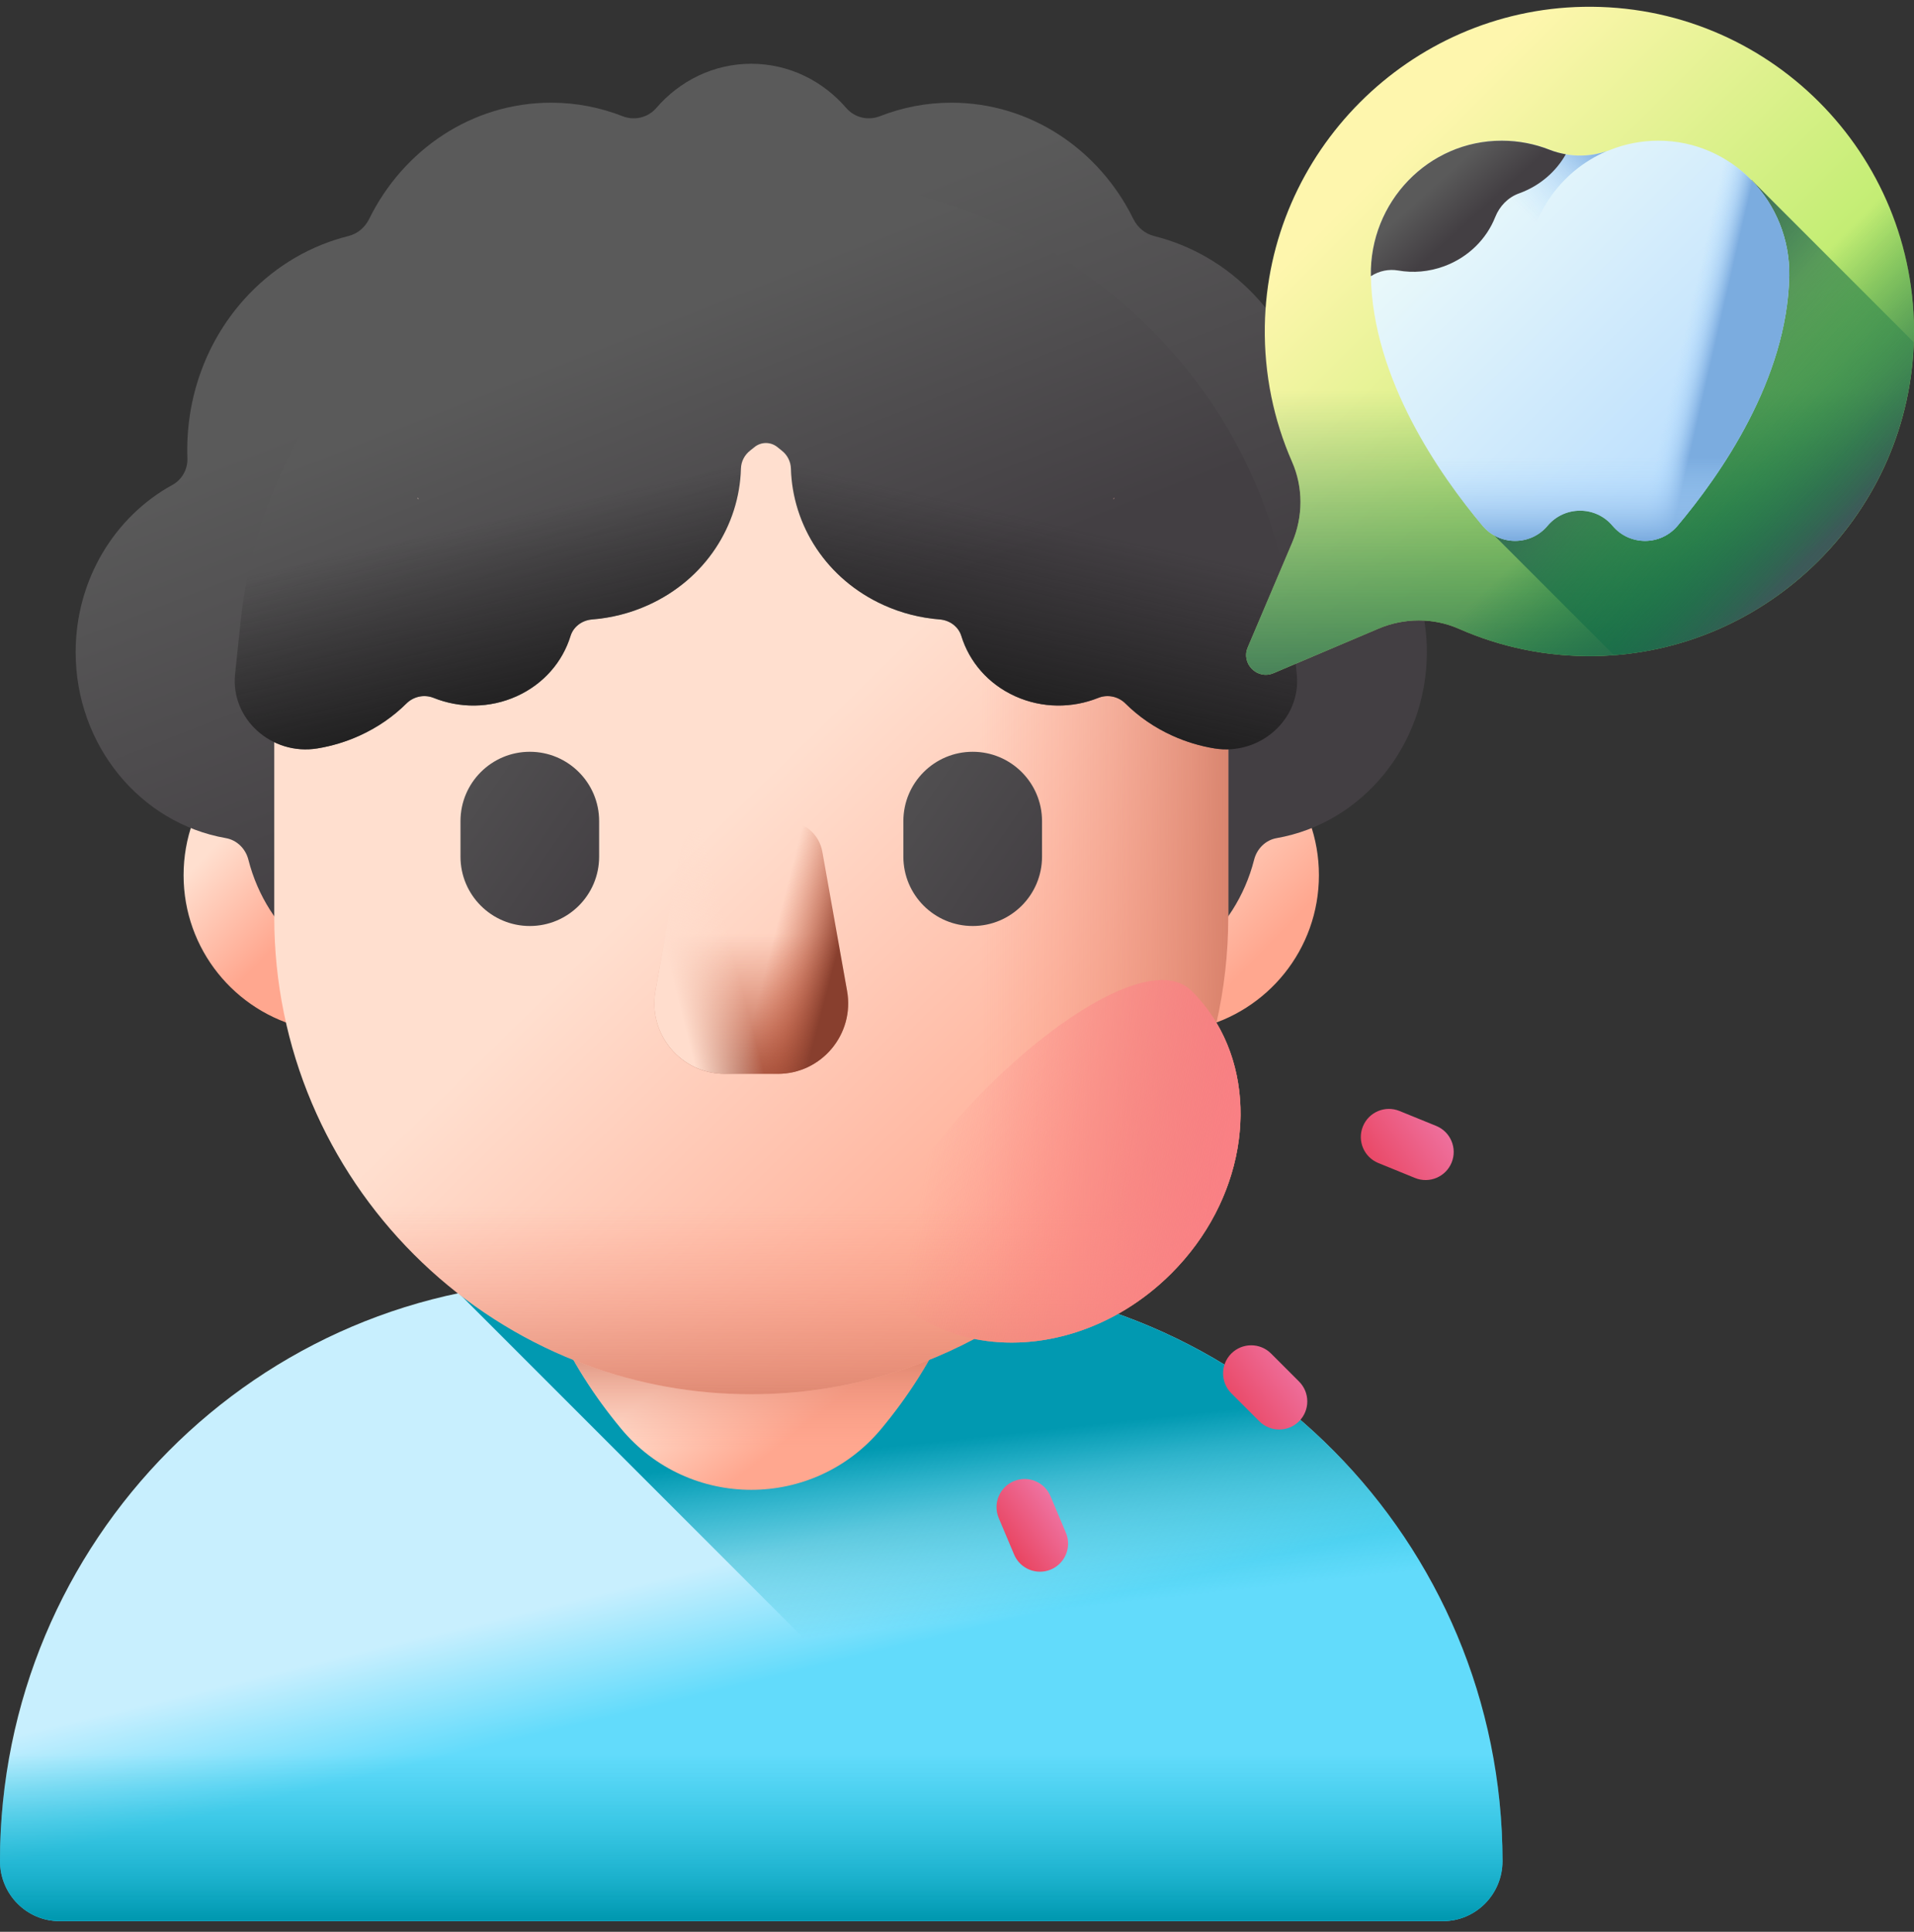 <?xml version="1.0" encoding="UTF-8"?>
<svg width="110px" height="111px" viewBox="0 0 110 111" version="1.1" xmlns="http://www.w3.org/2000/svg" xmlns:xlink="http://www.w3.org/1999/xlink">
    <rect x="0" y="0" width="110" height="111" fill="#333333" stroke="none"/>
    <title>patient</title>
    <defs>
        <linearGradient x1="44.214%" y1="46.391%" x2="52.706%" y2="61.177%" id="linearGradient-1">
            <stop stop-color="#C8EFFE" offset="0%"></stop>
            <stop stop-color="#62DBFB" offset="100%"></stop>
        </linearGradient>
        <linearGradient x1="50.871%" y1="52.539%" x2="45.996%" y2="25.146%" id="linearGradient-2">
            <stop stop-color="#07B2CD" stop-opacity="0" offset="0%"></stop>
            <stop stop-color="#06AEC9" stop-opacity="0.376" offset="37.59%"></stop>
            <stop stop-color="#04A3BD" stop-opacity="0.765" offset="76.48%"></stop>
            <stop stop-color="#0199B1" offset="100%"></stop>
        </linearGradient>
        <linearGradient x1="53.674%" y1="38.742%" x2="75.975%" y2="59.85%" id="linearGradient-3">
            <stop stop-color="#FFDFCF" offset="0%"></stop>
            <stop stop-color="#FFA78F" offset="100%"></stop>
        </linearGradient>
        <linearGradient x1="50%" y1="81.655%" x2="50%" y2="44.146%" id="linearGradient-4">
            <stop stop-color="#F89580" stop-opacity="0" offset="0%"></stop>
            <stop stop-color="#C5715A" offset="99.72%"></stop>
        </linearGradient>
        <linearGradient x1="44.626%" y1="27.903%" x2="65.635%" y2="69.01%" id="linearGradient-5">
            <stop stop-color="#FFDFCF" offset="0%"></stop>
            <stop stop-color="#FFA78F" offset="100%"></stop>
        </linearGradient>
        <linearGradient x1="28.797%" y1="20.094%" x2="58.197%" y2="77.618%" id="linearGradient-6">
            <stop stop-color="#FFDFCF" offset="0%"></stop>
            <stop stop-color="#FFA78F" offset="100%"></stop>
        </linearGradient>
        <linearGradient x1="34.541%" y1="29.335%" x2="58.613%" y2="71.526%" id="linearGradient-7">
            <stop stop-color="#5A5A5A" offset="0%"></stop>
            <stop stop-color="#433F43" offset="100%"></stop>
        </linearGradient>
        <linearGradient x1="48.866%" y1="49.107%" x2="80.769%" y2="88.679%" id="linearGradient-8">
            <stop stop-color="#FFDFCF" offset="0%"></stop>
            <stop stop-color="#FFA78F" offset="100%"></stop>
        </linearGradient>
        <linearGradient x1="44.963%" y1="50%" x2="104.508%" y2="50%" id="linearGradient-9">
            <stop stop-color="#F89580" stop-opacity="0" offset="0%"></stop>
            <stop stop-color="#F08F7A" stop-opacity="0.271" offset="26.99%"></stop>
            <stop stop-color="#D97F69" stop-opacity="0.696" offset="69.45%"></stop>
            <stop stop-color="#C5715A" offset="99.72%"></stop>
        </linearGradient>
        <linearGradient x1="50%" y1="50.906%" x2="50%" y2="116.423%" id="linearGradient-10">
            <stop stop-color="#F89580" stop-opacity="0" offset="0%"></stop>
            <stop stop-color="#F08F7A" stop-opacity="0.271" offset="26.99%"></stop>
            <stop stop-color="#D97F69" stop-opacity="0.696" offset="69.45%"></stop>
            <stop stop-color="#C5715A" offset="99.72%"></stop>
        </linearGradient>
        <linearGradient x1="26.507%" y1="44.513%" x2="98.458%" y2="57.972%" id="linearGradient-11">
            <stop stop-color="#FD8087" stop-opacity="0" offset="0%"></stop>
            <stop stop-color="#FD8087" offset="100%"></stop>
        </linearGradient>
        <linearGradient x1="-57.416%" y1="-43.433%" x2="98.725%" y2="92.382%" id="linearGradient-12">
            <stop stop-color="#5A5A5A" offset="0%"></stop>
            <stop stop-color="#433F43" offset="100%"></stop>
        </linearGradient>
        <linearGradient x1="49.999%" y1="44.722%" x2="49.999%" y2="110.306%" id="linearGradient-13">
            <stop stop-color="#C4573A" stop-opacity="0" offset="0%"></stop>
            <stop stop-color="#BE5539" stop-opacity="0.234" offset="23.42%"></stop>
            <stop stop-color="#AD4E35" stop-opacity="0.545" offset="54.54%"></stop>
            <stop stop-color="#914330" stop-opacity="0.898" offset="89.84%"></stop>
            <stop stop-color="#883F2E" offset="100%"></stop>
        </linearGradient>
        <linearGradient x1="58.681%" y1="52.558%" x2="88.365%" y2="61.971%" id="linearGradient-14">
            <stop stop-color="#C4573A" stop-opacity="0" offset="0%"></stop>
            <stop stop-color="#BE5539" stop-opacity="0.234" offset="23.42%"></stop>
            <stop stop-color="#AD4E35" stop-opacity="0.545" offset="54.54%"></stop>
            <stop stop-color="#914330" stop-opacity="0.898" offset="89.84%"></stop>
            <stop stop-color="#883F2E" offset="100%"></stop>
        </linearGradient>
        <linearGradient x1="41.319%" y1="52.558%" x2="11.635%" y2="61.971%" id="linearGradient-15">
            <stop stop-color="#FFDDCD" stop-opacity="0" offset="0%"></stop>
            <stop stop-color="#FFDDCD" offset="99.72%"></stop>
        </linearGradient>
        <linearGradient x1="30.491%" y1="32.044%" x2="61.106%" y2="74.444%" id="linearGradient-16">
            <stop stop-color="#5A5A5A" offset="0%"></stop>
            <stop stop-color="#433F43" offset="100%"></stop>
        </linearGradient>
        <linearGradient x1="52.88%" y1="58.794%" x2="60.565%" y2="96.477%" id="linearGradient-17">
            <stop stop-color="#1A1A1A" stop-opacity="0" offset="0%"></stop>
            <stop stop-color="#1A1A1A" offset="100%"></stop>
        </linearGradient>
        <linearGradient x1="47.12%" y1="58.795%" x2="39.436%" y2="96.477%" id="linearGradient-18">
            <stop stop-color="#1A1A1A" stop-opacity="0" offset="0%"></stop>
            <stop stop-color="#1A1A1A" offset="100%"></stop>
        </linearGradient>
        <linearGradient x1="50%" y1="59.18%" x2="50%" y2="99.305%" id="linearGradient-19">
            <stop stop-color="#07B2CD" stop-opacity="0" offset="0%"></stop>
            <stop stop-color="#06AEC9" stop-opacity="0.376" offset="37.59%"></stop>
            <stop stop-color="#04A3BD" stop-opacity="0.765" offset="76.48%"></stop>
            <stop stop-color="#0199B1" offset="100%"></stop>
        </linearGradient>
        <linearGradient x1="130.611%" y1="-5.372%" x2="-53.885%" y2="120.43%" id="linearGradient-20">
            <stop stop-color="#F28CC4" offset="0%"></stop>
            <stop stop-color="#E41F2D" offset="100%"></stop>
        </linearGradient>
        <linearGradient x1="106.992%" y1="-0.699%" x2="-23.397%" y2="114.451%" id="linearGradient-21">
            <stop stop-color="#F28CC4" offset="0%"></stop>
            <stop stop-color="#E41F2D" offset="100%"></stop>
        </linearGradient>
        <linearGradient x1="139.504%" y1="2.995%" x2="-65.978%" y2="110.293%" id="linearGradient-22">
            <stop stop-color="#F28CC4" offset="0%"></stop>
            <stop stop-color="#E41F2D" offset="100%"></stop>
        </linearGradient>
        <linearGradient x1="15.86%" y1="29.225%" x2="60.405%" y2="73.77%" id="linearGradient-23">
            <stop stop-color="#FEF6AD" offset="0%"></stop>
            <stop stop-color="#BBEC6C" offset="100%"></stop>
        </linearGradient>
        <linearGradient x1="50%" y1="27.483%" x2="50%" y2="120.97%" id="linearGradient-24">
            <stop stop-color="#026841" stop-opacity="0" offset="0%"></stop>
            <stop stop-color="#046842" stop-opacity="0.324" offset="32.43%"></stop>
            <stop stop-color="#0E6546" stop-opacity="0.551" offset="55.09%"></stop>
            <stop stop-color="#1D614C" stop-opacity="0.748" offset="74.76%"></stop>
            <stop stop-color="#335C54" stop-opacity="0.926" offset="92.63%"></stop>
            <stop stop-color="#3E5959" offset="100%"></stop>
        </linearGradient>
        <linearGradient x1="56.195%" y1="62.963%" x2="80.034%" y2="84.362%" id="linearGradient-25">
            <stop stop-color="#026841" stop-opacity="0" offset="0%"></stop>
            <stop stop-color="#046842" stop-opacity="0.324" offset="32.43%"></stop>
            <stop stop-color="#0E6546" stop-opacity="0.551" offset="55.09%"></stop>
            <stop stop-color="#1D614C" stop-opacity="0.748" offset="74.76%"></stop>
            <stop stop-color="#335C54" stop-opacity="0.926" offset="92.63%"></stop>
            <stop stop-color="#3E5959" offset="100%"></stop>
        </linearGradient>
        <linearGradient x1="78.231%" y1="80.114%" x2="25.122%" y2="29.953%" id="linearGradient-26">
            <stop stop-color="#026841" stop-opacity="0" offset="0%"></stop>
            <stop stop-color="#046842" stop-opacity="0.324" offset="32.43%"></stop>
            <stop stop-color="#0E6546" stop-opacity="0.551" offset="55.09%"></stop>
            <stop stop-color="#1D614C" stop-opacity="0.748" offset="74.76%"></stop>
            <stop stop-color="#335C54" stop-opacity="0.926" offset="92.63%"></stop>
            <stop stop-color="#3E5959" offset="100%"></stop>
        </linearGradient>
        <linearGradient x1="17.92%" y1="13.685%" x2="94.314%" y2="86.735%" id="linearGradient-27">
            <stop stop-color="#EAF9FA" offset="0%"></stop>
            <stop stop-color="#B3DAFE" offset="100%"></stop>
        </linearGradient>
        <linearGradient x1="48.091%" y1="50.763%" x2="61.503%" y2="56.676%" id="linearGradient-28">
            <stop stop-color="#B3DAFE" stop-opacity="0" offset="0%"></stop>
            <stop stop-color="#ACD5FA" stop-opacity="0.244" offset="24.38%"></stop>
            <stop stop-color="#9AC5F0" stop-opacity="0.589" offset="58.9%"></stop>
            <stop stop-color="#7CACDF" stop-opacity="0.993" offset="99.32%"></stop>
            <stop stop-color="#7BACDF" offset="100%"></stop>
        </linearGradient>
        <linearGradient x1="69.426%" y1="38.009%" x2="101.788%" y2="8.126%" id="linearGradient-29">
            <stop stop-color="#B3DAFE" stop-opacity="0" offset="0%"></stop>
            <stop stop-color="#ACD5FA" stop-opacity="0.244" offset="24.38%"></stop>
            <stop stop-color="#9AC5F0" stop-opacity="0.589" offset="58.9%"></stop>
            <stop stop-color="#7CACDF" stop-opacity="0.993" offset="99.32%"></stop>
            <stop stop-color="#7BACDF" offset="100%"></stop>
        </linearGradient>
        <linearGradient x1="29.766%" y1="36.946%" x2="53.826%" y2="55.338%" id="linearGradient-30">
            <stop stop-color="#5A5A5A" offset="0%"></stop>
            <stop stop-color="#433F43" offset="100%"></stop>
        </linearGradient>
        <linearGradient x1="50%" y1="57.502%" x2="50%" y2="97.138%" id="linearGradient-31">
            <stop stop-color="#B3DAFE" stop-opacity="0" offset="0%"></stop>
            <stop stop-color="#ACD5FA" stop-opacity="0.244" offset="24.38%"></stop>
            <stop stop-color="#9AC5F0" stop-opacity="0.589" offset="58.9%"></stop>
            <stop stop-color="#7CACDF" stop-opacity="0.993" offset="99.32%"></stop>
            <stop stop-color="#7BACDF" offset="100%"></stop>
        </linearGradient>
    </defs>
    <g id="Page-1" stroke="none" stroke-width="1" fill="none" fill-rule="evenodd">
        <g id="Homepge-2022-Copy-3" transform="translate(-1205, -814)" fill-rule="nonzero">
            <g id="Group-50" transform="translate(310, 789.191)">
                <g id="Group-47" transform="translate(840, 0)">
                    <g id="patient" transform="translate(55, 25.198)">
                        <g id="Group" transform="translate(0, 3.275)">
                            <path d="M82.925,106.724 L3.426,106.724 C1.534,106.724 0,105.18 0,103.275 C0,84.871 14.815,69.951 33.091,69.951 L53.26,69.951 C71.536,69.951 86.351,84.871 86.351,103.275 C86.351,105.18 84.817,106.724 82.925,106.724 Z" id="Path" fill="url(#linearGradient-1)"></path>
                            <path d="M53.26,69.951 L33.091,69.951 C30.785,69.951 28.534,70.189 26.361,70.641 L62.443,106.724 L82.925,106.724 C84.817,106.724 86.351,105.18 86.351,103.275 C86.351,84.871 71.536,69.951 53.26,69.951 L53.26,69.951 Z" id="Path" fill="url(#linearGradient-2)"></path>
                            <g transform="translate(30.013, 63.67)" id="Path">
                                <path d="M13.162,0 L0,0 C0,6.201 2.716,11.174 5.68,14.754 C9.562,19.444 16.762,19.444 20.644,14.754 C23.609,11.174 26.324,6.201 26.324,0 L13.162,0 Z" fill="url(#linearGradient-3)"></path>
                                <path d="M13.162,0 L0,0 C0,6.201 2.716,11.174 5.68,14.754 C9.562,19.444 16.762,19.444 20.644,14.754 C23.609,11.174 26.324,6.201 26.324,0 L13.162,0 Z" fill="url(#linearGradient-4)"></path>
                            </g>
                            <g transform="translate(4.348, 0)">
                                <g transform="translate(6.203, 37.795)" id="Path">
                                    <path d="M0,8.829 C0,4.561 2.962,0.985 6.943,0.045 C8.007,-0.206 9.025,0.617 9.025,1.71 L9.025,15.947 C9.025,17.04 8.007,17.863 6.943,17.612 C2.962,16.672 0,13.097 0,8.829 Z" fill="url(#linearGradient-5)"></path>
                                    <path d="M65.249,8.829 C65.249,4.561 62.287,0.985 58.306,0.045 C57.242,-0.206 56.225,0.617 56.225,1.71 L56.225,15.947 C56.225,17.04 57.242,17.863 58.306,17.612 C62.287,16.672 65.249,13.097 65.249,8.829 Z" fill="url(#linearGradient-6)"></path>
                                </g>
                                <g>
                                    <path d="M77.655,33.807 C77.655,29.634 75.402,26.014 72.099,24.202 C71.554,23.905 71.211,23.312 71.233,22.669 C71.354,19.275 70.181,15.843 67.708,13.252 C66.07,11.54 64.08,10.424 61.983,9.9 C61.463,9.771 61.03,9.412 60.785,8.915 C58.835,4.949 54.886,2.237 50.332,2.237 C48.887,2.237 47.504,2.511 46.226,3.012 C45.542,3.279 44.771,3.104 44.282,2.537 C42.936,0.979 40.992,0 38.828,0 C36.663,0 34.719,0.979 33.374,2.537 C32.884,3.104 32.113,3.279 31.429,3.012 C30.151,2.511 28.768,2.237 27.323,2.237 C22.769,2.237 18.82,4.949 16.87,8.915 C16.626,9.412 16.192,9.771 15.673,9.9 C13.575,10.424 11.585,11.54 9.947,13.252 C7.475,15.843 6.299,19.275 6.422,22.669 C6.444,23.312 6.102,23.905 5.557,24.202 C2.253,26.014 0,29.634 0,33.807 C0,39.18 3.732,43.637 8.631,44.494 C9.262,44.605 9.765,45.093 9.928,45.738 C10.988,49.906 14.614,52.977 18.928,52.977 C21.46,52.977 23.755,51.916 25.434,50.197 C25.942,49.679 26.708,49.565 27.33,49.926 C28.619,50.672 30.1,51.098 31.678,51.098 C32.529,51.098 33.352,50.974 34.131,50.744 C37.21,49.831 40.445,49.831 43.524,50.744 C44.303,50.974 45.126,51.098 45.977,51.098 C47.554,51.098 49.036,50.672 50.325,49.926 C50.947,49.565 51.713,49.679 52.221,50.197 C53.9,51.916 56.195,52.977 58.727,52.977 C63.041,52.977 66.667,49.906 67.727,45.738 C67.89,45.093 68.393,44.605 69.024,44.494 C73.923,43.637 77.655,39.18 77.655,33.807 Z M38.828,17.053 C38.835,17.089 38.844,17.125 38.852,17.162 L38.804,17.162 C38.811,17.125 38.821,17.089 38.828,17.053 L38.828,17.053 Z" id="Shape" fill="url(#linearGradient-7)"></path>
                                    <g transform="translate(11.414, 7.563)" id="Path">
                                        <path d="M54.15,47.546 C54.593,45.592 54.827,43.56 54.827,41.472 L54.827,27.413 C54.827,12.273 42.554,0 27.413,0 C12.274,0 0,12.273 0,27.413 L0,41.472 C0,56.612 12.273,68.885 27.413,68.885 C32.045,68.885 36.407,67.735 40.233,65.707 C43.991,66.464 48.329,65.17 51.557,61.942 C55.718,57.781 56.668,51.778 54.15,47.546 L54.15,47.546 Z" fill="url(#linearGradient-8)"></path>
                                        <path d="M54.15,47.546 C54.593,45.592 54.827,43.559 54.827,41.472 L54.827,27.413 C54.827,12.273 42.554,0 27.413,0 L27.413,68.885 C32.045,68.885 36.407,67.735 40.233,65.707 C43.991,66.464 48.329,65.17 51.557,61.942 C55.718,57.781 56.668,51.778 54.15,47.546 L54.15,47.546 Z" fill="url(#linearGradient-9)"></path>
                                        <path d="M54.15,47.546 C54.199,47.332 54.245,47.117 54.288,46.901 L0.539,46.901 C3.058,59.44 14.132,68.885 27.413,68.885 C32.045,68.885 36.408,67.735 40.233,65.707 C43.992,66.464 48.329,65.17 51.557,61.942 C55.718,57.781 56.668,51.778 54.15,47.546 Z" fill="url(#linearGradient-10)"></path>
                                        <path d="M52.735,45.722 C56.889,49.876 56.361,57.137 51.557,61.942 C46.753,66.746 39.491,67.273 35.338,63.12 C31.184,58.967 48.582,41.569 52.735,45.722 L52.735,45.722 Z" fill="url(#linearGradient-11)"></path>
                                        <g transform="translate(10.703, 31.97)" fill="url(#linearGradient-12)">
                                            <path d="M3.984,10.011 C1.784,10.011 0,8.227 0,6.027 L0,3.984 C0,1.784 1.784,0 3.984,0 C6.184,0 7.968,1.784 7.968,3.984 L7.968,6.027 C7.968,8.227 6.184,10.011 3.984,10.011 Z"></path>
                                            <path d="M29.437,10.011 C27.236,10.011 25.453,8.227 25.453,6.027 L25.453,3.984 C25.453,1.784 27.236,0 29.437,0 C31.637,0 33.421,1.784 33.421,3.984 L33.421,6.027 C33.421,8.227 31.637,10.011 29.437,10.011 Z"></path>
                                        </g>
                                        <g transform="translate(21.842, 35.95)">
                                            <path d="M7.086,14.527 L4.057,14.527 C1.533,14.527 -0.378,12.246 0.064,9.761 L1.487,1.761 C1.668,0.742 2.554,0 3.589,0 L7.554,0 C8.589,0 9.475,0.742 9.656,1.761 L11.079,9.761 C11.521,12.246 9.61,14.527 7.086,14.527 Z" fill="url(#linearGradient-13)"></path>
                                            <path d="M7.086,14.527 L4.057,14.527 C1.533,14.527 -0.378,12.246 0.064,9.761 L1.487,1.761 C1.668,0.742 2.554,0 3.589,0 L7.554,0 C8.589,0 9.475,0.742 9.656,1.761 L11.079,9.761 C11.521,12.246 9.61,14.527 7.086,14.527 Z" fill="url(#linearGradient-14)"></path>
                                            <path d="M4.057,14.527 L7.086,14.527 C9.61,14.527 11.521,12.246 11.079,9.761 L9.656,1.761 C9.475,0.742 8.589,0 7.554,0 L3.589,0 C2.554,0 1.668,0.742 1.487,1.761 L0.064,9.761 C-0.378,12.246 1.533,14.527 4.057,14.527 Z" fill="url(#linearGradient-15)"></path>
                                        </g>
                                    </g>
                                    <path d="M70.18,35.072 L69.868,32.09 C68.306,17.16 55.055,6.158 39.671,6.489 C24.288,6.158 11.037,17.16 9.475,32.09 L9.163,35.072 C8.895,37.635 11.259,39.776 13.906,39.338 C14.719,39.204 15.526,38.963 16.307,38.61 C17.35,38.138 18.257,37.506 19.012,36.756 C19.419,36.355 20.031,36.219 20.573,36.436 C22.061,37.032 23.788,37.046 25.349,36.34 C26.911,35.633 27.989,34.35 28.442,32.878 C28.609,32.341 29.107,31.974 29.688,31.929 C30.775,31.843 31.864,31.575 32.906,31.103 C36.193,29.617 38.143,26.53 38.235,23.263 C38.247,22.853 38.441,22.475 38.771,22.219 C38.85,22.158 38.928,22.096 39.005,22.032 C39.394,21.712 39.948,21.712 40.337,22.032 C40.414,22.096 40.492,22.158 40.571,22.219 C40.901,22.475 41.095,22.853 41.107,23.263 C41.2,26.53 43.149,29.617 46.436,31.103 C47.479,31.575 48.567,31.843 49.654,31.929 C50.236,31.974 50.734,32.341 50.901,32.878 C51.354,34.35 52.432,35.633 53.993,36.34 C55.555,37.046 57.282,37.032 58.77,36.436 C59.311,36.219 59.924,36.355 60.33,36.756 C61.085,37.506 61.993,38.138 63.035,38.61 C63.816,38.963 64.623,39.204 65.436,39.338 C68.084,39.776 70.448,37.635 70.18,35.072 L70.18,35.072 Z M19.643,24.964 L19.68,24.949 C19.686,24.975 19.691,25.002 19.697,25.03 C19.68,25.007 19.66,24.987 19.643,24.964 L19.643,24.964 Z M59.646,25.03 C59.651,25.002 59.657,24.975 59.663,24.949 L59.699,24.964 C59.682,24.987 59.663,25.007 59.646,25.03 Z" id="Shape" fill="url(#linearGradient-16)"></path>
                                    <path d="M38.828,6.484 C23.806,6.564 11.008,17.434 9.475,32.09 L9.163,35.072 C8.895,37.635 11.259,39.776 13.906,39.338 C14.719,39.204 15.526,38.963 16.307,38.61 C17.35,38.138 18.257,37.506 19.012,36.756 C19.419,36.355 20.031,36.219 20.573,36.436 C22.061,37.032 23.788,37.046 25.349,36.34 C26.911,35.633 27.989,34.35 28.442,32.878 C28.609,32.341 29.107,31.974 29.688,31.929 C30.775,31.843 31.864,31.575 32.906,31.103 C36.193,29.617 38.143,26.53 38.235,23.263 C38.247,22.853 38.441,22.475 38.771,22.219 C38.79,22.204 38.809,22.189 38.828,22.174 L38.828,6.484 L38.828,6.484 Z M19.643,24.964 L19.68,24.949 C19.686,24.975 19.691,25.002 19.697,25.03 C19.68,25.007 19.66,24.987 19.643,24.964 L19.643,24.964 Z" id="Shape" fill="url(#linearGradient-17)"></path>
                                    <path d="M40.515,22.174 C40.534,22.188 40.552,22.204 40.571,22.218 C40.902,22.475 41.095,22.853 41.108,23.263 C41.2,26.53 43.15,29.617 46.436,31.102 C47.479,31.575 48.568,31.843 49.654,31.928 C50.236,31.974 50.734,32.341 50.901,32.878 C51.354,34.35 52.432,35.633 53.993,36.339 C55.555,37.046 57.282,37.032 58.77,36.436 C59.311,36.219 59.924,36.354 60.33,36.756 C61.085,37.506 61.993,38.137 63.035,38.61 C63.816,38.963 64.623,39.203 65.436,39.338 C68.083,39.776 70.448,37.635 70.179,35.072 L69.867,32.089 C68.334,17.433 55.536,6.564 40.515,6.484 L40.515,22.174 L40.515,22.174 Z M59.646,25.03 C59.651,25.002 59.657,24.975 59.663,24.949 L59.699,24.964 C59.682,24.987 59.663,25.007 59.646,25.03 Z" id="Shape" fill="url(#linearGradient-18)"></path>
                                </g>
                            </g>
                            <path d="M0,103.275 C0,105.18 1.534,106.724 3.426,106.724 L82.925,106.724 C84.817,106.724 86.351,105.18 86.351,103.275 C86.351,95.745 83.87,88.799 79.687,83.218 L6.664,83.218 C2.481,88.799 0,95.745 0,103.275 Z" id="Path" fill="url(#linearGradient-19)"></path>
                            <g transform="translate(57.271, 60.053)" id="Path">
                                <path d="M17.388,17.95 C18.018,17.319 18.018,16.297 17.388,15.666 L15.778,14.056 C15.147,13.426 14.125,13.426 13.494,14.056 C12.864,14.687 12.864,15.709 13.494,16.34 L15.104,17.95 C15.735,18.58 16.757,18.58 17.388,17.95 Z" fill="url(#linearGradient-20)"></path>
                                <g>
                                    <path d="M0.127,23.508 L1.011,25.606 C1.357,26.428 2.304,26.813 3.125,26.467 C3.947,26.121 4.333,25.174 3.987,24.352 L3.103,22.254 C2.757,21.432 1.81,21.047 0.988,21.393 C0.167,21.739 -0.219,22.686 0.127,23.508 Z" fill="url(#linearGradient-21)"></path>
                                    <path d="M21.057,1.006 C20.72,1.832 21.117,2.774 21.943,3.11 L24.051,3.969 C24.877,4.305 25.819,3.908 26.156,3.083 C26.492,2.257 26.095,1.315 25.269,0.978 L23.161,0.12 C22.335,-0.217 21.393,0.18 21.057,1.006 L21.057,1.006 Z" fill="url(#linearGradient-22)"></path>
                                </g>
                            </g>
                        </g>
                        <g id="Group" transform="translate(71.615, 0)">
                            <g id="Path">
                                <path d="M19.378,0.003 C9.384,0.187 1.238,8.352 1.076,18.347 C1.031,21.126 1.595,23.768 2.642,26.15 C3.288,27.621 3.278,29.299 2.651,30.779 L0.093,36.812 C-0.303,37.746 0.639,38.688 1.573,38.292 L7.605,35.734 C9.085,35.106 10.763,35.096 12.235,35.743 C14.617,36.79 17.259,37.354 20.038,37.309 C30.033,37.146 38.198,29 38.381,19.006 C38.576,8.425 29.959,-0.191 19.378,0.003 L19.378,0.003 Z" fill="url(#linearGradient-23)"></path>
                                <path d="M1.076,18.347 C1.031,21.126 1.595,23.768 2.642,26.15 C3.288,27.621 3.278,29.299 2.651,30.779 L0.093,36.812 C-0.303,37.746 0.639,38.688 1.573,38.292 L7.605,35.734 C9.085,35.106 10.763,35.096 12.235,35.743 C14.617,36.79 17.259,37.354 20.038,37.309 C30.033,37.146 38.198,29 38.381,19.006 C38.402,17.898 38.324,16.813 38.159,15.756 L1.303,15.756 C1.17,16.603 1.09,17.467 1.076,18.347 L1.076,18.347 Z" fill="url(#linearGradient-24)"></path>
                                <path d="M31.184,3.93 L1.412,33.702 L0.093,36.812 C-0.303,37.746 0.639,38.688 1.573,38.292 L7.605,35.734 C9.085,35.106 10.763,35.096 12.235,35.743 C14.617,36.79 17.259,37.354 20.038,37.309 C30.033,37.147 38.198,29.001 38.381,19.006 C38.494,12.879 35.651,7.41 31.184,3.93 L31.184,3.93 Z" fill="url(#linearGradient-25)"></path>
                            </g>
                            <path d="M14.055,30.171 L21.139,37.255 C30.537,36.544 38.058,28.777 38.37,19.275 L29.045,9.95 L14.055,30.171 Z" id="Path" fill="url(#linearGradient-26)"></path>
                            <g transform="translate(7.168, 7.695)" id="Path">
                                <path d="M13.891,22.128 C14.869,23.287 16.652,23.283 17.629,22.124 C20.069,19.23 23.941,13.717 24.047,7.767 C24.123,3.532 20.749,-0.01 16.514,0 C15.546,0.002 14.622,0.187 13.772,0.523 C12.649,0.967 11.399,0.967 10.276,0.523 C9.427,0.187 8.502,0.002 7.534,0 C3.299,-0.01 -0.074,3.532 0.001,7.767 C0.108,13.717 3.979,19.23 6.419,22.124 C7.396,23.283 9.18,23.287 10.157,22.128 C11.133,20.971 12.915,20.971 13.891,22.128 L13.891,22.128 Z" fill="url(#linearGradient-27)"></path>
                                <path d="M16.514,0 C15.546,0.003 14.622,0.188 13.772,0.523 C13.207,0.747 12.609,0.857 12.011,0.855 L12.011,21.261 C12.705,21.257 13.4,21.546 13.891,22.128 C14.869,23.287 16.652,23.284 17.629,22.125 C20.069,19.23 23.941,13.717 24.047,7.767 C24.123,3.532 20.749,-0.01 16.514,0 Z" fill="url(#linearGradient-28)"></path>
                                <path d="M13.556,0.603 C12.49,0.965 11.327,0.938 10.276,0.523 C9.427,0.188 8.502,0.002 7.535,0 C3.299,-0.01 -0.074,3.533 0.001,7.767 C0.031,9.398 0.344,10.997 0.831,12.518 L10.862,12.518 C9.69,11.19 8.979,9.445 8.979,7.535 C8.979,4.424 10.865,1.752 13.556,0.603 L13.556,0.603 Z" fill="url(#linearGradient-29)"></path>
                                <path d="M10.276,0.523 C9.427,0.188 8.502,0.002 7.535,0 C3.299,-0.01 -0.075,3.533 0.001,7.767 C0.001,7.774 0.002,7.781 0.002,7.788 C0.006,7.785 0.011,7.782 0.015,7.779 C0.478,7.481 1.032,7.364 1.582,7.46 C2.43,7.608 3.339,7.538 4.22,7.212 C5.62,6.694 6.654,5.638 7.147,4.394 C7.403,3.749 7.894,3.253 8.521,3.027 C8.535,3.022 8.549,3.017 8.562,3.012 C9.736,2.578 10.65,1.765 11.206,0.781 C10.89,0.726 10.578,0.642 10.276,0.523 Z" fill="url(#linearGradient-30)"></path>
                                <path d="M0.477,11.271 C1.601,15.82 4.468,19.81 6.419,22.124 C7.396,23.283 9.18,23.287 10.157,22.128 C11.133,20.971 12.915,20.971 13.891,22.128 C14.869,23.287 16.652,23.283 17.629,22.124 C19.581,19.81 22.447,15.82 23.572,11.271 L0.477,11.271 Z" fill="url(#linearGradient-31)"></path>
                            </g>
                        </g>
                    </g>
                </g>
            </g>
        </g>
    </g>
</svg>